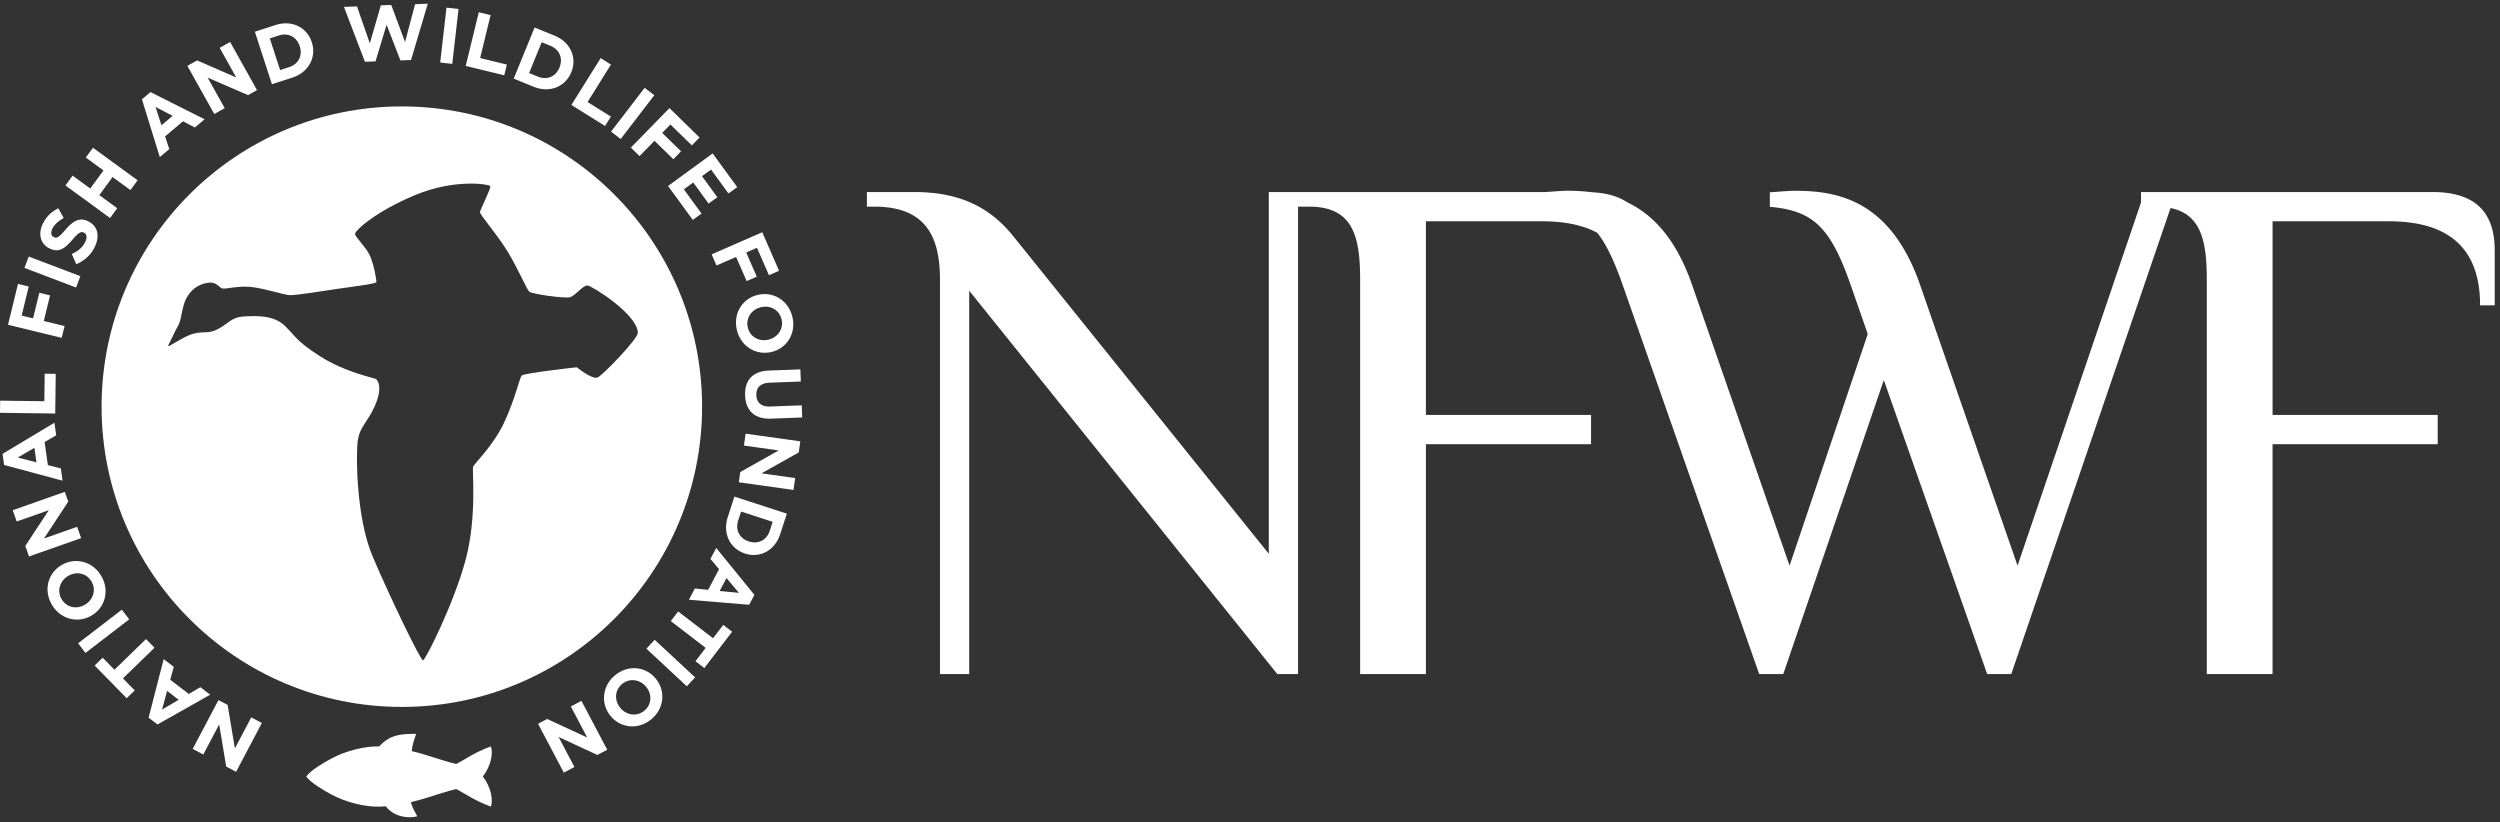 <svg xmlns="http://www.w3.org/2000/svg" width="222" height="73" viewBox="0 0 222 73"><rect x="0" y="0" width="222" height="73" fill="#333333" stroke="none"/><defs><clipPath id="hcnma"><path d="M0 .33h71.226v72.243H0z"/></clipPath></defs><g><g clip-path="url(#clip-51A93E5C-F0D8-31BF-378F-9B8F77232C44)"><g><g/><g clip-path="url(#hcnma)"><path fill="#fff" d="M19.4 62.166l.812.428.646 3.865 1.455-2.757.941.497-2.288 4.337-.88-.464-.623-3.743L18.053 67l-.941-.497zm-3.969-2.95l-.314 1.145 1.649 1.262 1.027-.6.874.668-4.682 2.642-.79-.606 1.34-5.198zM14.39 63.01l1.475-.866-1.027-.793zm-4.227-3.537l2.803-2.725.755.77-2.803 2.725 1.045 1.066-.713.694L8.405 59.1l.713-.694zm1.312-4.476L7.591 57.98l-.655-.857 3.884-2.984zm-2.49-3.862c.77 1.303.352 2.812-.848 3.521l-.012.008c-1.2.709-2.743.344-3.514-.959-.77-1.303-.35-2.811.849-3.521l.012-.007c1.2-.71 2.743-.344 3.513.958zm-2.939.013c-.723.427-1.013 1.315-.57 2.063.441.747 1.339.917 2.063.489l.012-.007c.723-.428 1.013-1.315.57-2.063-.442-.748-1.34-.917-2.063-.49zm.016-6.606L3.91 47.817l2.94-1.036.354 1.005-4.626 1.63-.33-.939 2.084-3.17-2.847 1.002-.354-1.004 4.625-1.629zm-1.07-5.887l-1.03.597.288 2.053 1.153.292.153 1.09-5.192-1.398-.138-.985 4.609-2.766zm-3.412 1.976l1.655.425-.179-1.291zm3.325-3.91L0 36.658l.014-1.079 3.923.05.03-2.444.98.012zm-2.982-8.698l1.014.247.555-2.273.953.233-.556 2.274 1.845.45L5.477 30 .713 28.84l.885-3.628.953.233zm4.831-2.492L2.17 23.79l.384-1.008 4.584 1.742zm1.65-3.585a3.119 3.119 0 0 1-1.63 1.515l-.4-.911c.523-.233.936-.545 1.186-1.047.196-.395.158-.711-.1-.839l-.012-.006c-.245-.122-.445-.033-.998.607-.666.772-1.194 1.221-2.066.788l-.013-.006c-.796-.396-1.006-1.298-.56-2.195.318-.64.79-1.086 1.37-1.354l.478.864c-.463.255-.816.557-1 .927-.184.37-.112.649.102.755l.012.006c.289.143.476.002 1.048-.66.675-.776 1.244-1.119 2.01-.739l.012.006c.872.434 1.032 1.342.56 2.29zm3.178-5.065l-1.59-1.16-1.172 1.608 1.59 1.16-.636.871-3.962-2.89.636-.872 1.568 1.144 1.172-1.607L7.62 13.99l.636-.871 3.963 2.89zm5.722-5.56l-1.055-.55-1.586 1.339.369 1.13-.842.71-1.587-5.13.761-.641 4.803 2.414zm-3.495-1.823l.53 1.626.994-.837zm8.215-1.05l-3.588-1.56 1.519 2.716-.928.52-2.39-4.275.868-.484 3.473 1.511-1.47-2.63.927-.52L22.824 8zm3.943-1.558l-1.82.591-1.514-4.664 1.82-.59c1.465-.477 2.805.2 3.23 1.513l.005.014c.426 1.312-.256 2.66-1.721 3.136zm.649-2.788c-.269-.827-1.024-1.222-1.863-.95l-.793.258.913 2.812.793-.258c.84-.272 1.222-1.023.953-1.849zM36.5 5.329l-.94.036L34.33 2.2l-.985 3.249-.939.036L30.543.612 31.7.57l1.142 3.28.974-3.375.925-.035 1.228 3.29.89-3.356L37.987.33zm2.59.22l.557-4.872L40.718.8l-.557 4.873zm2.265.304l1.162-4.765 1.048.256-.93 3.811 2.376.58-.233.953zm6.033 1.851l-1.771-.723 1.855-4.54 1.77.723c1.427.583 2.013 1.965 1.49 3.243l-.005.013c-.521 1.278-1.913 1.867-3.34 1.284zm2.295-1.71c.33-.805.008-1.594-.809-1.928l-.772-.315-1.118 2.736.772.316c.817.334 1.593.007 1.922-.797zm1.057 3.328l2.597-4.16.916.571-2.078 3.328 2.074 1.295-.52.832zm3.52 2.369l2.985-3.892.856.656-2.984 3.892zm5.273-.636l-.73.747 1.675 1.635-.685.702-1.674-1.635-1.327 1.358-.772-.754L59.447 9.6l2.671 2.608-.685.702zm-.211 5.46l3.962-2.89 2.18 2.988-.776.566-1.548-2.123-.804.587 1.362 1.868-.775.565-1.362-1.868-.832.607 1.569 2.15-.776.567zm7.898 5.49l-.956.42.938 2.143-.899.393-.938-2.143-1.74.76-.431-.988 4.492-1.966 1.497 3.422-.899.393zm-1.781 7.31c-.358-1.47.478-2.792 1.83-3.123l.014-.003c1.352-.33 2.72.468 3.077 1.937.358 1.47-.479 2.793-1.83 3.123l-.014.004c-1.352.33-2.719-.467-3.077-1.938zm2.816.842c.816-.2 1.351-.964 1.145-1.808-.206-.844-1.016-1.267-1.832-1.067l-.014.003c-.817.199-1.351.964-1.145 1.808.206.844 1.015 1.266 1.832 1.067zm-2.089 4.954c-.05-1.316.656-2.15 2.101-2.204l2.806-.107.041 1.079-2.778.105c-.8.03-1.199.445-1.173 1.103.025.658.44 1.042 1.218 1.012l2.814-.106.04 1.078-2.77.105c-1.487.056-2.249-.75-2.299-2.065zm-.433 6.807l3.416-1.92-3.087-.432.147-1.055 4.857.68-.138.985-3.309 1.857 2.99.419-.147 1.054-4.857-.68zm-1.107 4l.59-1.82 4.655 1.515-.59 1.818c-.474 1.466-1.807 2.153-3.117 1.726l-.014-.004c-1.31-.426-2-1.77-1.524-3.236zm1.873 2.162c.823.268 1.585-.11 1.856-.949l.257-.793-2.803-.913-.257.793c-.272.84.11 1.59.933 1.858zm-4.797 4.179l1.182.117.967-1.835-.763-.91.513-.972 3.388 4.164-.464.88-5.35-.447zm3.915.386l-1.103-1.318-.608 1.153zm-2.954 4.887l-3.097-2.379.656-.856 3.096 2.378.907-1.184.787.606-2.467 3.224-.789-.605zm-4.528-.72l3.59 3.34-.736.79-3.589-3.34zm-3.492 3.132c1.176-.948 2.726-.75 3.6.333l.008.01c.873 1.085.733 2.66-.444 3.608-1.176.948-2.726.75-3.6-.333l-.008-.01c-.873-1.085-.732-2.661.444-3.608zm.436 2.908c.527.654 1.447.814 2.123.269.677-.545.716-1.458.188-2.113l-.008-.01c-.528-.655-1.447-.814-2.124-.27-.677.546-.715 1.458-.188 2.113zm-6.489.992l3.556 1.649-1.455-2.758.942-.497 2.288 4.338-.88.464L49.6 65.44l1.409 2.671-.942.497-2.288-4.337z"/></g><g clip-path="url(#hcnma)"><path fill="#fff" d="M62.345 36.112c0 14.725-11.937 26.663-26.662 26.663-14.726 0-26.663-11.938-26.663-26.663S20.957 9.45 35.683 9.45c14.725 0 26.662 11.937 26.662 26.662zM52.192 25.357c-.427-.06-1.098.915-1.586 1.037-.486.122-3.345-.278-3.596-.488-.25-.21-.976-2.011-1.951-3.596-.975-1.585-2.459-3.246-2.437-3.476.021-.228 1.024-2.16.913-2.315-.109-.155-3.108-.67-6.643.792-3.537 1.463-5.407 3.187-5.364 3.475.042.287.913 1.097 1.28 1.828.365.732.649 2.277.609 2.439-.04.163-2.317.426-3.535.61-1.22.183-3.626.571-4.146.547-.519-.023-2.254-.608-3.474-.73-1.22-.123-2.256.244-2.56.122-.305-.123-.498-.622-1.28-.488-.992.17-1.525.732-1.89 1.402-.366.67-.426 1.89-.67 2.316-.244.427-.733 1.464-.915 1.829-.182.366 1.28-.793 2.255-1.035.976-.245 1.28.06 2.195-.427.914-.49 1.158-1.038 2.256-1.098 1.097-.062 2.621-.122 3.596.79.975.917.975 1.344 3.169 2.745 2.195 1.403 4.68 1.889 4.937 2.011.26.122.61.855-.06 2.378-.67 1.524-1.341 1.83-1.524 3.11-.183 1.28-.121 6.826 1.28 10.18 1.403 3.351 4.29 9.34 4.51 9.325.222-.013 2.745-5.06 3.78-8.9 1.036-3.84.571-7.997.67-8.29.1-.292 1.828-1.888 2.804-4.024.977-2.132 1.31-3.87 1.524-4.084.214-.212 4.877-.73 4.877-.73s1.342 1.096 1.83.914c.488-.184 3.603-3.459 3.595-3.963-.027-1.644-4.023-4.144-4.45-4.206z"/></g><g clip-path="url(#hcnma)"><path fill="#fff" d="M43.592 66.28c-1.514.555-2.372 1.211-3.079 1.564-.858-.201-1.867-.555-2.876-.857-.315-.094-.68-.193-1.073-.286.03-.424.167-.925.392-1.531-1.137 0-2.273-.02-3.277 1.11-1.35-.032-3.022.422-4.218 1.06-.757.404-1.867 1.06-2.271 1.615.404.555 1.514 1.21 2.271 1.615 1.216.648 2.927 1.11 4.29 1.06.168-.006.337-.017.508-.032.682.905 1.919 1.12 2.798.89-.2-.38-.445-.715-.565-1.262.42-.098.812-.203 1.145-.303 1.009-.303 2.018-.656 2.876-.858.707.354 1.565 1.009 3.079 1.565.202-.556.037-1.716-.72-2.675.757-.96.922-2.12.72-2.675"/></g></g><g><path fill="#fff" d="M216.015 17.053h-25.891v.921l-10.965 32.258-8.695-25.05c-2.661-7.529-7.463-8.242-11.097-8.242-.584 0-1.88.13-2.205.13v1.298c3.892.324 5.385 1.882 7.137 6.814l1.558 4.478-6.944 20.572-8.695-25.05c-1.454-4.115-3.548-6.19-5.74-7.23-.732-.489-1.733-.808-3.08-.88a17.466 17.466 0 0 0-2.276-.132c-.454 0-1.33.077-1.855.113H112.67v32.124l-22.712-28.23c-1.947-2.401-4.542-3.894-8.76-3.894H76.98v1.297h.65c4.541 0 5.84 2.596 5.84 6.49v35.016h2.595V25.814l27.36 34.042h1.84V18.35h.973c3.894 0 4.542 2.596 4.542 6.49v35.016h5.841V39.442h14.665v-2.597H126.62V19.65h10.317c1.976 0 3.621.331 4.904 1.025.815 1.036 1.492 2.484 2.211 4.508l12.164 34.674h2.138l8.929-26.108 9.178 26.108h2.139l14.143-41.384c2.724.554 3.22 2.965 3.22 6.368v35.016h5.84V39.442h14.666v-2.597h-14.665V19.65h10.317c5.192 0 8.111 2.27 8.111 7.463h1.298v-4.867c0-2.596-.974-5.192-5.516-5.192"/></g></g></g></svg>